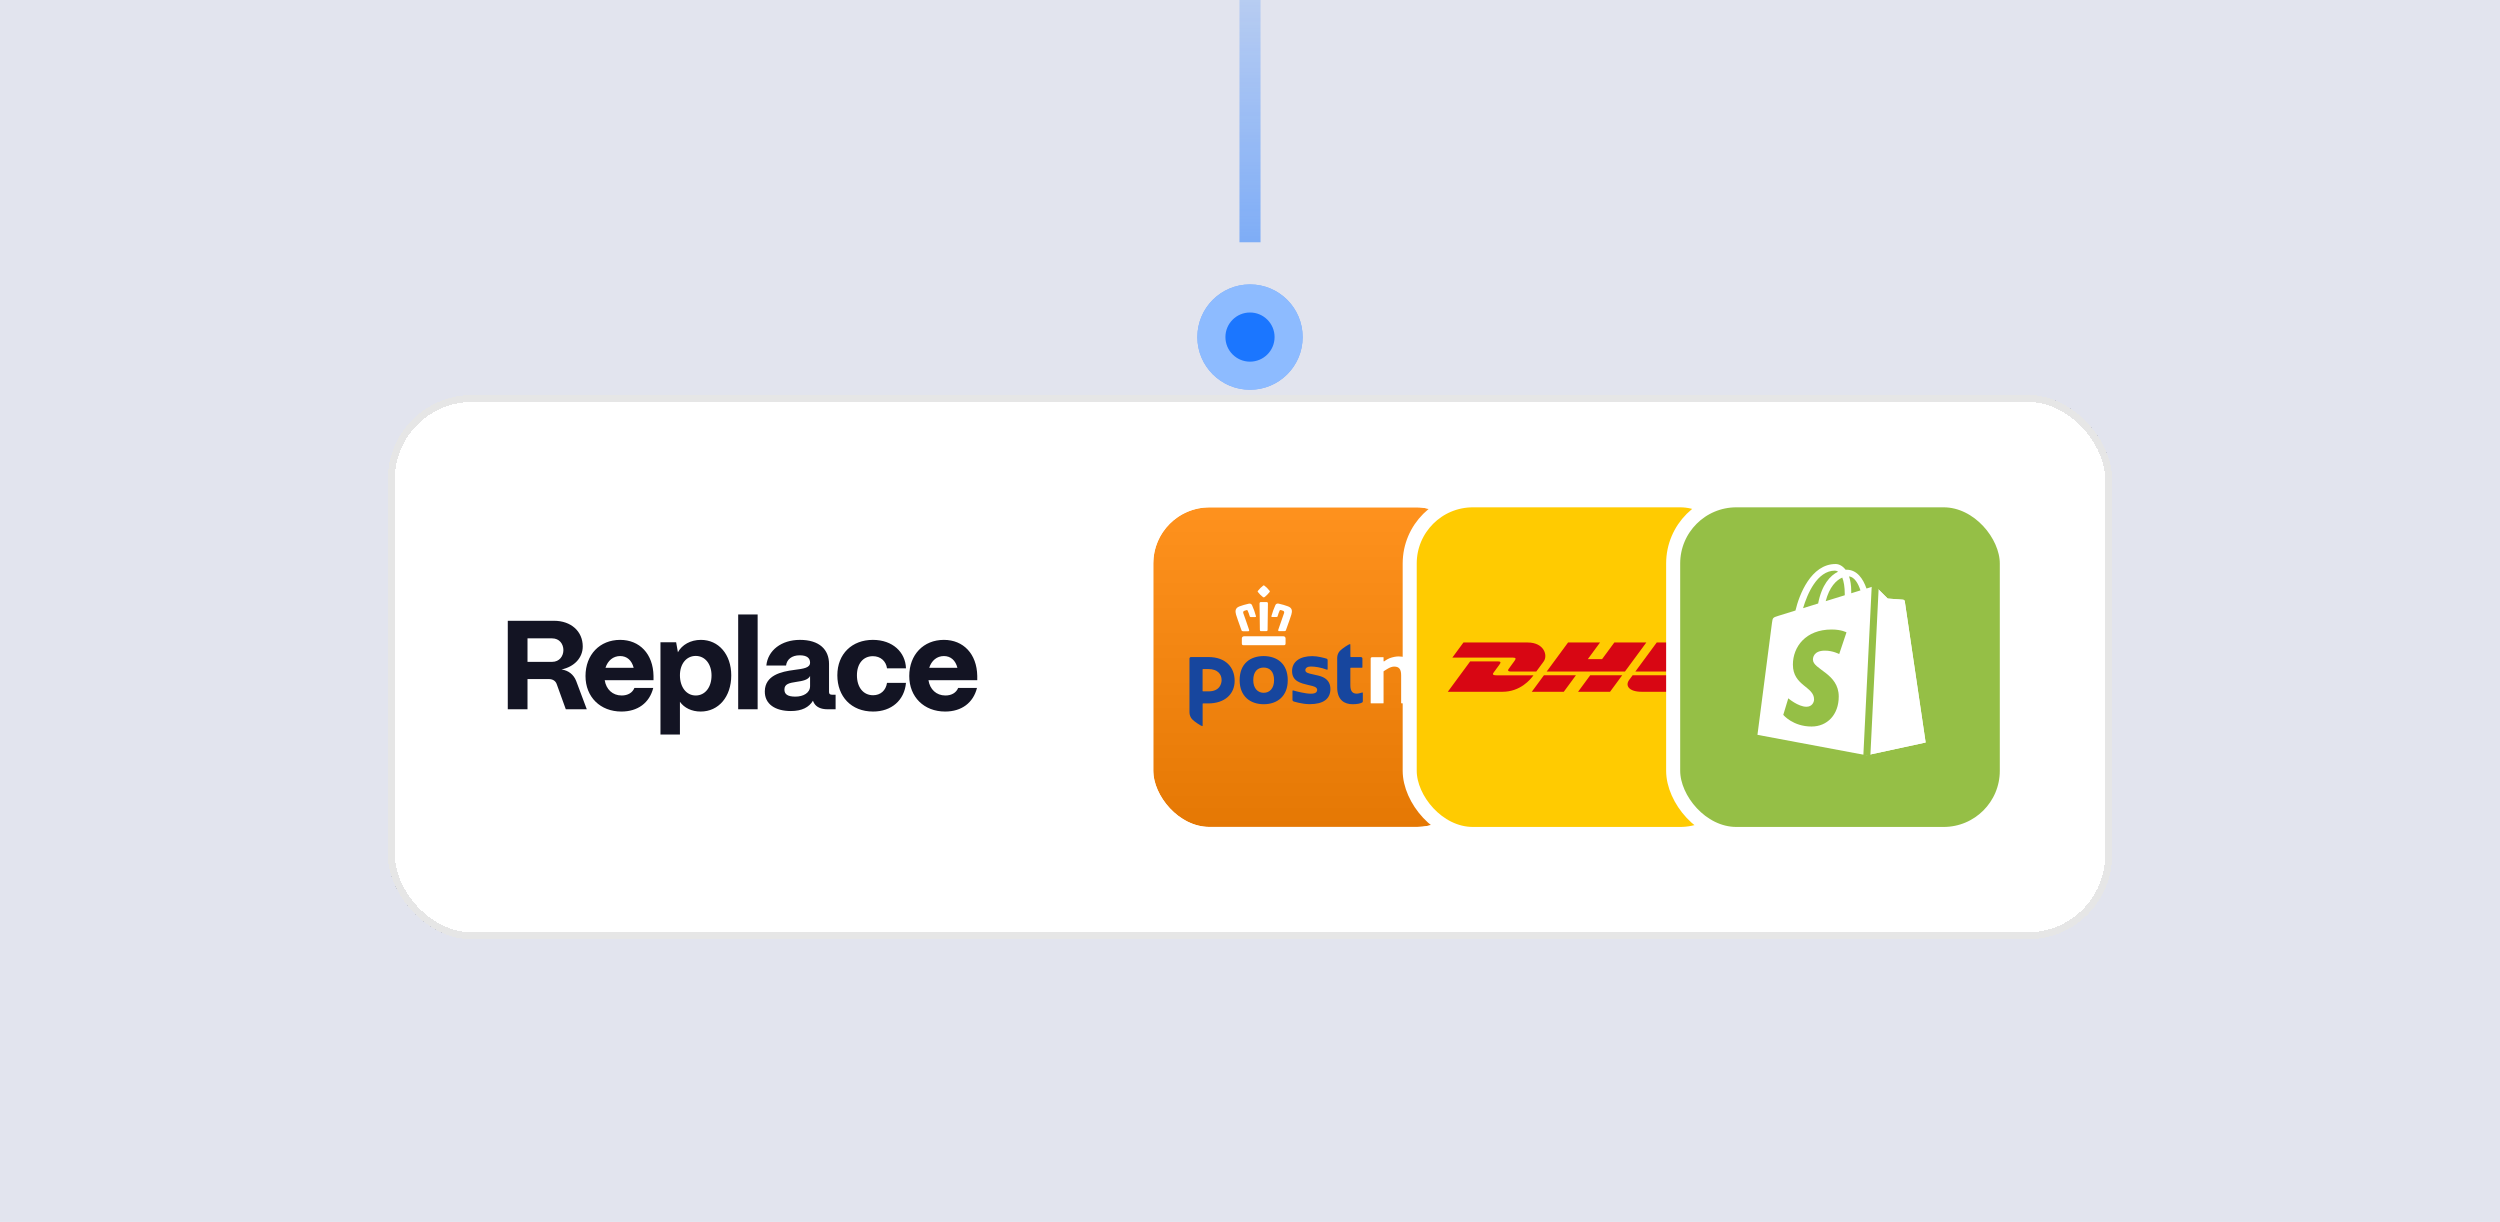 <svg width="356" height="174" viewBox="0 0 356 174" fill="none" xmlns="http://www.w3.org/2000/svg">
<g clip-path="url(#clip0_4568_4114)">
<rect width="356" height="174" fill="#F7F8FB"/>
<rect width="356" height="174" fill="#E2E4EE"/>
<g filter="url(#filter0_d_4568_4114)">
<rect x="55.228" y="48.243" width="245.542" height="77.514" rx="12" fill="white" shape-rendering="crispEdges"/>
<rect x="55.728" y="48.743" width="244.542" height="76.514" rx="11.5" stroke="black" stroke-opacity="0.1" shape-rendering="crispEdges"/>
<path d="M75.117 93H72.308V80.4H78.897C81.308 80.4 82.983 81.894 82.983 84.054C82.983 85.674 81.776 86.952 79.959 87.33C80.948 87.474 81.686 88.05 82.046 88.968L83.558 93H80.57L79.275 89.418C79.112 88.95 78.698 88.698 78.141 88.698H75.117V93ZM75.117 82.902V86.25H78.609C79.689 86.25 80.228 85.404 80.228 84.576C80.228 83.73 79.689 82.902 78.609 82.902H75.117ZM88.488 93.324C85.482 93.324 83.376 91.254 83.376 88.266C83.376 85.224 85.41 83.118 88.308 83.118C91.08 83.118 93.006 85.116 93.06 88.248V88.86H86.112C86.31 90.156 87.228 91.038 88.524 91.038C89.406 91.038 90.072 90.642 90.342 89.958H93.024C92.484 92.1 90.81 93.324 88.488 93.324ZM86.22 87.096H90.234C89.964 86.034 89.28 85.422 88.308 85.422C87.318 85.422 86.544 86.07 86.22 87.096ZM96.822 96.6H94.05V83.46H96.282L96.534 84.882C97.11 83.82 98.334 83.118 99.81 83.118C102.33 83.118 104.13 85.188 104.13 88.176C104.13 91.218 102.33 93.324 99.774 93.324C98.496 93.324 97.434 92.802 96.822 91.938V96.6ZM99.072 91.038C100.404 91.038 101.322 89.868 101.322 88.194C101.322 86.556 100.404 85.404 99.072 85.404C97.74 85.404 96.822 86.538 96.822 88.158C96.822 89.85 97.74 91.038 99.072 91.038ZM107.888 93H105.116V79.5H107.888V93ZM112.618 93.252C110.386 93.252 108.874 92.262 108.91 90.426C108.946 88.158 111.25 87.636 113.068 87.402C114.472 87.222 115.354 87.096 115.354 86.358C115.354 85.71 114.904 85.314 113.878 85.314C112.744 85.314 112.042 85.908 111.934 86.772H109.126C109.342 84.612 111.268 83.118 113.914 83.118C116.704 83.118 118.054 84.522 118.054 86.556V90.552C118.054 90.804 118.18 90.93 118.504 90.93H118.99V93H117.82C116.92 93 116.254 92.694 115.93 92.136C115.858 92.028 115.804 91.902 115.768 91.776C115.21 92.712 114.202 93.252 112.618 93.252ZM113.266 91.2C114.382 91.2 115.354 90.678 115.354 89.706V88.266C115.066 88.824 114.292 88.968 113.428 89.094C112.366 89.256 111.7 89.4 111.7 90.192C111.7 90.858 112.15 91.2 113.266 91.2ZM124.331 93.324C121.199 93.324 119.237 91.164 119.237 88.158C119.237 85.098 121.343 83.118 124.295 83.118C127.103 83.118 128.939 84.864 129.011 87.168H126.311C126.167 86.142 125.393 85.44 124.295 85.44C122.927 85.44 122.027 86.502 122.027 88.158C122.027 89.886 122.945 91.002 124.331 91.002C125.393 91.002 126.149 90.318 126.311 89.238H129.011C128.795 91.722 126.941 93.324 124.331 93.324ZM134.589 93.324C131.583 93.324 129.477 91.254 129.477 88.266C129.477 85.224 131.511 83.118 134.409 83.118C137.181 83.118 139.107 85.116 139.161 88.248V88.86H132.213C132.411 90.156 133.329 91.038 134.625 91.038C135.507 91.038 136.173 90.642 136.443 89.958H139.125C138.585 92.1 136.911 93.324 134.589 93.324ZM132.321 87.096H136.335C136.065 86.034 135.381 85.422 134.409 85.422C133.419 85.422 132.645 86.07 132.321 87.096Z" fill="#131423"/>
<g clip-path="url(#clip1_4568_4114)">
<rect x="164.229" y="64.243" width="45.514" height="45.514" rx="8" fill="#FF8605"/>
<rect x="164.229" y="64.243" width="45.514" height="45.514" rx="8" fill="url(#paint0_linear_4568_4114)" fill-opacity="0.1"/>
<path d="M199.564 92.144C199.54 92.144 199.523 92.128 199.523 92.103V88.166C199.523 87.291 199.229 86.922 198.533 86.922C198.287 86.922 197.985 87.012 197.682 87.184C197.387 87.356 197.15 87.495 197.068 87.552C197.043 87.569 197.019 87.61 197.019 87.642V92.111C197.019 92.136 197.002 92.152 196.978 92.152H195.226C195.202 92.152 195.186 92.136 195.186 92.111V85.776C195.186 85.67 195.267 85.588 195.374 85.588H196.978C197.002 85.588 197.019 85.605 197.019 85.629V86.128C197.019 86.161 197.043 86.186 197.076 86.186C197.093 86.186 197.101 86.177 197.109 86.177L197.158 86.137C197.354 85.989 197.657 85.817 197.862 85.736C198.304 85.572 198.779 85.474 199.163 85.474C200.595 85.474 201.357 86.3 201.357 87.855V92.111C201.357 92.136 201.34 92.152 201.316 92.152H199.564" fill="white"/>
<path d="M202.807 92.143C202.782 92.143 202.766 92.126 202.766 92.102V82.403C202.766 82.371 202.774 82.362 202.823 82.362C202.929 82.362 203.911 82.976 204.231 83.328C204.468 83.59 204.599 83.942 204.599 84.294V92.11C204.599 92.135 204.583 92.151 204.558 92.151H202.807" fill="white"/>
<path d="M183.376 88.861C183.376 91.177 181.845 92.282 179.955 92.282C178.056 92.282 176.525 91.177 176.525 88.853C176.525 86.48 178.056 85.424 179.955 85.424C181.845 85.44 183.376 86.496 183.376 88.861ZM181.428 88.861C181.428 87.609 180.79 87.061 179.947 87.061C179.095 87.061 178.465 87.609 178.465 88.861C178.465 90.015 179.104 90.654 179.947 90.654C180.798 90.662 181.428 90.015 181.428 88.861Z" fill="#17469E"/>
<path d="M192.29 83.786C192.29 83.737 192.266 83.721 192.217 83.721C192.086 83.721 191.104 84.359 190.793 84.695C190.563 84.948 190.416 85.3 190.416 85.677V89.884C190.416 91.709 191.472 92.282 192.609 92.282C193.256 92.282 193.698 92.183 193.96 92.044C194.017 92.012 194.066 91.954 194.066 91.864V90.669C194.066 90.637 194.034 90.604 194.001 90.604C193.935 90.604 193.502 90.776 193.231 90.776C192.642 90.776 192.29 90.497 192.29 89.573V87.15C192.29 87.117 192.315 87.085 192.356 87.085H193.944C193.976 87.085 194.009 87.052 194.009 87.019V85.775C194.009 85.66 193.919 85.57 193.804 85.57H192.364C192.331 85.57 192.298 85.538 192.298 85.505L192.29 83.786Z" fill="#17469E"/>
<path d="M169.381 85.776C169.381 85.662 169.479 85.564 169.594 85.564H172.09C174.545 85.564 175.814 87.037 175.814 88.944C175.814 90.851 174.39 92.168 172.049 92.168H171.321C171.288 92.168 171.255 92.201 171.255 92.234V95.328C171.255 95.377 171.231 95.393 171.181 95.393C171.05 95.393 170.068 94.763 169.757 94.419C169.528 94.165 169.381 93.813 169.381 93.437V85.776ZM173.956 88.846C173.956 88.035 173.432 87.274 172.049 87.274H171.312C171.28 87.274 171.247 87.307 171.247 87.34V90.384C171.247 90.417 171.271 90.45 171.312 90.45H172.09C173.735 90.45 173.956 89.304 173.956 88.846Z" fill="#17469E"/>
<path d="M188.655 88.575C188.271 88.321 187.796 88.214 187.338 88.116C187.256 88.1 186.953 88.026 186.879 88.01C186.323 87.887 185.881 87.789 185.881 87.429C185.881 87.118 186.184 86.913 186.65 86.913C187.239 86.913 188.058 87.028 188.95 87.363C188.991 87.379 189.056 87.355 189.056 87.29V85.996C189.056 85.906 188.999 85.825 188.901 85.792C188.59 85.694 187.657 85.432 186.871 85.432C185.995 85.432 185.267 85.628 184.768 85.996C184.26 86.365 183.99 86.905 183.99 87.551C183.99 89.008 185.185 89.278 186.306 89.548C186.478 89.589 186.454 89.581 186.519 89.597C187.035 89.712 187.567 89.827 187.567 90.252C187.567 90.375 187.518 90.481 187.428 90.58C187.28 90.719 187.059 90.784 186.642 90.784C185.922 90.784 184.571 90.449 184.154 90.318C184.154 90.318 184.138 90.31 184.129 90.31C184.088 90.31 184.048 90.342 184.048 90.383V91.676C184.048 91.766 184.105 91.848 184.195 91.881C184.203 91.881 185.382 92.274 186.503 92.274C188.451 92.274 189.449 91.513 189.449 90.121C189.449 89.434 189.187 88.926 188.655 88.575Z" fill="#17469E"/>
<path d="M177.058 83.876C176.903 83.876 176.838 83.795 176.838 83.615V82.903C176.838 82.739 176.977 82.608 177.132 82.608H182.771C182.935 82.608 183.066 82.747 183.066 82.903V83.615C183.066 83.795 183 83.876 182.845 83.876H177.058ZM182.157 81.879C182.1 81.879 182.059 81.863 182.035 81.83C182.01 81.798 182.01 81.74 182.026 81.675C182.215 81.094 182.845 79.326 182.853 79.301C182.894 79.187 182.853 79.031 182.73 78.982L182.411 78.876C182.387 78.868 182.37 78.868 182.346 78.868C182.28 78.868 182.247 78.9 182.231 78.925C182.1 79.219 182.026 79.424 181.928 79.768C181.912 79.825 181.863 79.858 181.781 79.858H181.159C181.11 79.858 181.077 79.841 181.061 79.825C181.044 79.801 181.036 79.768 181.053 79.719C181.216 79.146 181.38 78.688 181.609 78.18C181.65 78.09 181.748 77.943 181.961 77.943C182.002 77.943 182.043 77.951 182.084 77.959H182.092C182.305 78.008 182.542 78.066 182.796 78.139C182.992 78.197 183.197 78.27 183.41 78.344C184.048 78.581 184.023 79.04 183.893 79.506C183.819 79.784 183.442 80.824 183.221 81.446C183.172 81.577 183.131 81.691 183.107 81.765C183.082 81.838 183.025 81.871 182.927 81.871H182.157V81.879ZM179.555 81.879C179.416 81.879 179.407 81.724 179.407 81.716C179.407 81.683 179.367 78.385 179.358 77.935C179.358 77.902 179.367 77.828 179.416 77.779C179.44 77.754 179.473 77.738 179.514 77.738C179.579 77.738 179.751 77.73 179.956 77.73C180.16 77.73 180.332 77.738 180.398 77.738C180.439 77.738 180.471 77.754 180.496 77.779C180.545 77.828 180.553 77.902 180.553 77.935C180.545 78.385 180.504 81.683 180.504 81.716C180.504 81.716 180.496 81.871 180.357 81.871H179.555V81.879ZM176.977 81.879C176.878 81.879 176.821 81.847 176.797 81.773C176.772 81.699 176.731 81.585 176.682 81.454C176.461 80.832 176.085 79.792 176.011 79.514C175.888 79.048 175.864 78.589 176.494 78.352C176.707 78.278 176.911 78.205 177.108 78.147C177.361 78.074 177.599 78.016 177.811 77.967H177.82C177.861 77.959 177.901 77.951 177.942 77.951C178.155 77.951 178.253 78.098 178.294 78.188C178.524 78.696 178.687 79.154 178.843 79.727C178.859 79.776 178.851 79.809 178.835 79.833C178.818 79.858 178.785 79.866 178.736 79.866H178.114C178.032 79.866 177.983 79.833 177.967 79.776C177.869 79.432 177.787 79.228 177.656 78.933C177.64 78.9 177.607 78.876 177.541 78.876C177.525 78.876 177.5 78.876 177.484 78.884L177.165 78.99C177.042 79.031 177.001 79.195 177.042 79.309C177.05 79.326 177.681 81.094 177.869 81.683C177.893 81.749 177.885 81.806 177.869 81.839C177.844 81.871 177.803 81.888 177.746 81.888H176.977V81.879ZM179.948 77.067C179.915 77.067 179.874 77.051 179.841 77.026C179.579 76.822 179.334 76.576 179.129 76.306C179.105 76.273 179.056 76.216 179.129 76.134C179.35 75.847 179.604 75.594 179.89 75.381C179.923 75.365 179.939 75.356 179.956 75.356C179.972 75.356 179.997 75.365 180.029 75.381C180.316 75.594 180.57 75.847 180.791 76.134C180.848 76.199 180.823 76.257 180.791 76.306C180.578 76.576 180.34 76.822 180.079 77.026C180.021 77.051 179.989 77.067 179.948 77.067Z" fill="white"/>
</g>
<rect x="163.229" y="63.243" width="47.514" height="47.514" rx="9" stroke="white" stroke-width="2"/>
<rect x="200.742" y="63.243" width="47.514" height="47.514" rx="9" fill="#FFCB01"/>
<rect x="200.742" y="63.243" width="47.514" height="47.514" rx="9" stroke="white" stroke-width="2"/>
<path d="M208.396 83.49L206.811 85.645H215.454C215.891 85.645 215.885 85.81 215.672 86.101C215.455 86.395 215.092 86.904 214.871 87.204C214.758 87.355 214.556 87.631 215.227 87.631H218.762L219.809 86.207C220.459 85.326 219.866 83.491 217.543 83.491L208.396 83.49Z" fill="#D80613"/>
<path d="M206.166 90.51L209.352 86.181H213.305C213.742 86.181 213.737 86.347 213.523 86.637L212.717 87.736C212.604 87.887 212.402 88.163 213.073 88.163H218.368C217.929 88.767 216.499 90.51 213.935 90.51H206.166ZM224.409 88.162L222.682 90.51H218.125L219.852 88.162H224.409ZM231.389 87.63H220.245L223.292 83.49H227.847L226.101 85.864H228.134L229.882 83.49H234.437L231.389 87.63ZM230.998 88.162L229.27 90.51H224.716L226.443 88.162H230.998ZM240.745 83.49L237.698 87.63H232.871L235.92 83.49H240.745ZM232.48 88.162C232.48 88.162 232.148 88.617 231.986 88.835C231.414 89.609 231.919 90.509 233.786 90.509H241.102L242.829 88.162H232.48Z" fill="#D80613"/>
<rect x="238.258" y="63.243" width="47.514" height="47.514" rx="9" fill="#95BF46"/>
<rect x="238.258" y="63.243" width="47.514" height="47.514" rx="9" stroke="white" stroke-width="2"/>
<g clip-path="url(#clip2_4568_4114)">
<path d="M271.237 77.619C271.218 77.482 271.098 77.406 270.999 77.398C270.9 77.39 268.807 77.235 268.807 77.235C268.807 77.235 267.353 75.791 267.194 75.632C267.034 75.472 266.722 75.52 266.601 75.556C266.583 75.561 266.284 75.654 265.788 75.807C265.302 74.41 264.445 73.126 262.937 73.126C262.896 73.126 262.853 73.127 262.81 73.13C262.381 72.563 261.85 72.316 261.391 72.316C257.879 72.316 256.201 76.707 255.675 78.938C254.31 79.361 253.34 79.662 253.216 79.701C252.455 79.94 252.43 79.964 252.331 80.682C252.255 81.225 250.262 96.64 250.262 96.64L265.794 99.551L274.21 97.73C274.21 97.73 271.256 77.756 271.237 77.619ZM264.929 76.073C264.539 76.194 264.096 76.331 263.615 76.48C263.615 76.387 263.616 76.296 263.616 76.196C263.616 75.328 263.495 74.629 263.302 74.074C264.079 74.172 264.596 75.055 264.929 76.073ZM262.338 74.246C262.554 74.787 262.695 75.564 262.695 76.612C262.695 76.666 262.694 76.715 262.694 76.765C261.839 77.029 260.91 77.317 259.979 77.605C260.502 75.588 261.482 74.614 262.338 74.246ZM261.295 73.258C261.446 73.258 261.599 73.31 261.745 73.41C260.619 73.94 259.413 75.274 258.903 77.938C258.159 78.169 257.431 78.394 256.758 78.603C257.355 76.571 258.772 73.258 261.295 73.258Z" fill="white"/>
<path d="M271.001 77.399C270.902 77.391 268.809 77.235 268.809 77.235C268.809 77.235 267.355 75.792 267.196 75.632C267.136 75.573 267.056 75.542 266.971 75.529L265.797 99.551L274.212 97.731C274.212 97.731 271.258 77.757 271.239 77.62C271.22 77.483 271.1 77.407 271.001 77.399Z" fill="white"/>
<path d="M262.939 82.048L261.902 85.135C261.902 85.135 260.993 84.65 259.878 84.65C258.244 84.65 258.162 85.675 258.162 85.934C258.162 87.343 261.837 87.884 261.837 91.186C261.837 93.784 260.189 95.457 257.967 95.457C255.301 95.457 253.938 93.797 253.938 93.797L254.651 91.439C254.651 91.439 256.053 92.642 257.236 92.642C258.008 92.642 258.323 92.034 258.323 91.589C258.323 89.75 255.308 89.668 255.308 86.646C255.308 84.103 257.133 81.642 260.818 81.642C262.238 81.642 262.939 82.048 262.939 82.048Z" fill="#95BF46"/>
<rect x="266.594" y="74.243" width="1" height="27" transform="rotate(2.834 266.594 74.243)" fill="#95BF46"/>
</g>
</g>
<rect opacity="0.5" x="179.5" y="34.5" width="3" height="60.695" transform="rotate(-180 179.5 34.5)" fill="url(#paint1_linear_4568_4114)"/>
<circle cx="178" cy="48" r="7.5" fill="#1B76FF"/>
<circle cx="178" cy="48" r="5.5" stroke="white" stroke-opacity="0.5" stroke-width="4"/>
</g>
<defs>
<filter id="filter0_d_4568_4114" x="39.228" y="40.243" width="277.541" height="109.514" filterUnits="userSpaceOnUse" color-interpolation-filters="sRGB">
<feFlood flood-opacity="0" result="BackgroundImageFix"/>
<feColorMatrix in="SourceAlpha" type="matrix" values="0 0 0 0 0 0 0 0 0 0 0 0 0 0 0 0 0 0 127 0" result="hardAlpha"/>
<feOffset dy="8"/>
<feGaussianBlur stdDeviation="8"/>
<feComposite in2="hardAlpha" operator="out"/>
<feColorMatrix type="matrix" values="0 0 0 0 0 0 0 0 0 0 0 0 0 0 0 0 0 0 0.1 0"/>
<feBlend mode="normal" in2="BackgroundImageFix" result="effect1_dropShadow_4568_4114"/>
<feBlend mode="normal" in="SourceGraphic" in2="effect1_dropShadow_4568_4114" result="shape"/>
</filter>
<linearGradient id="paint0_linear_4568_4114" x1="186.985" y1="64.243" x2="186.985" y2="109.757" gradientUnits="userSpaceOnUse">
<stop stop-color="white"/>
<stop offset="1"/>
</linearGradient>
<linearGradient id="paint1_linear_4568_4114" x1="181" y1="34.5" x2="181" y2="95.195" gradientUnits="userSpaceOnUse">
<stop stop-color="#1B76FF"/>
<stop offset="1" stop-color="#1B76FF" stop-opacity="0"/>
</linearGradient>
<clipPath id="clip0_4568_4114">
<rect width="356" height="174" fill="white"/>
</clipPath>
<clipPath id="clip1_4568_4114">
<rect x="164.229" y="64.243" width="45.514" height="45.514" rx="8" fill="white"/>
</clipPath>
<clipPath id="clip2_4568_4114">
<rect width="24" height="27.375" fill="white" transform="translate(250.258 72.243)"/>
</clipPath>
</defs>
</svg>
